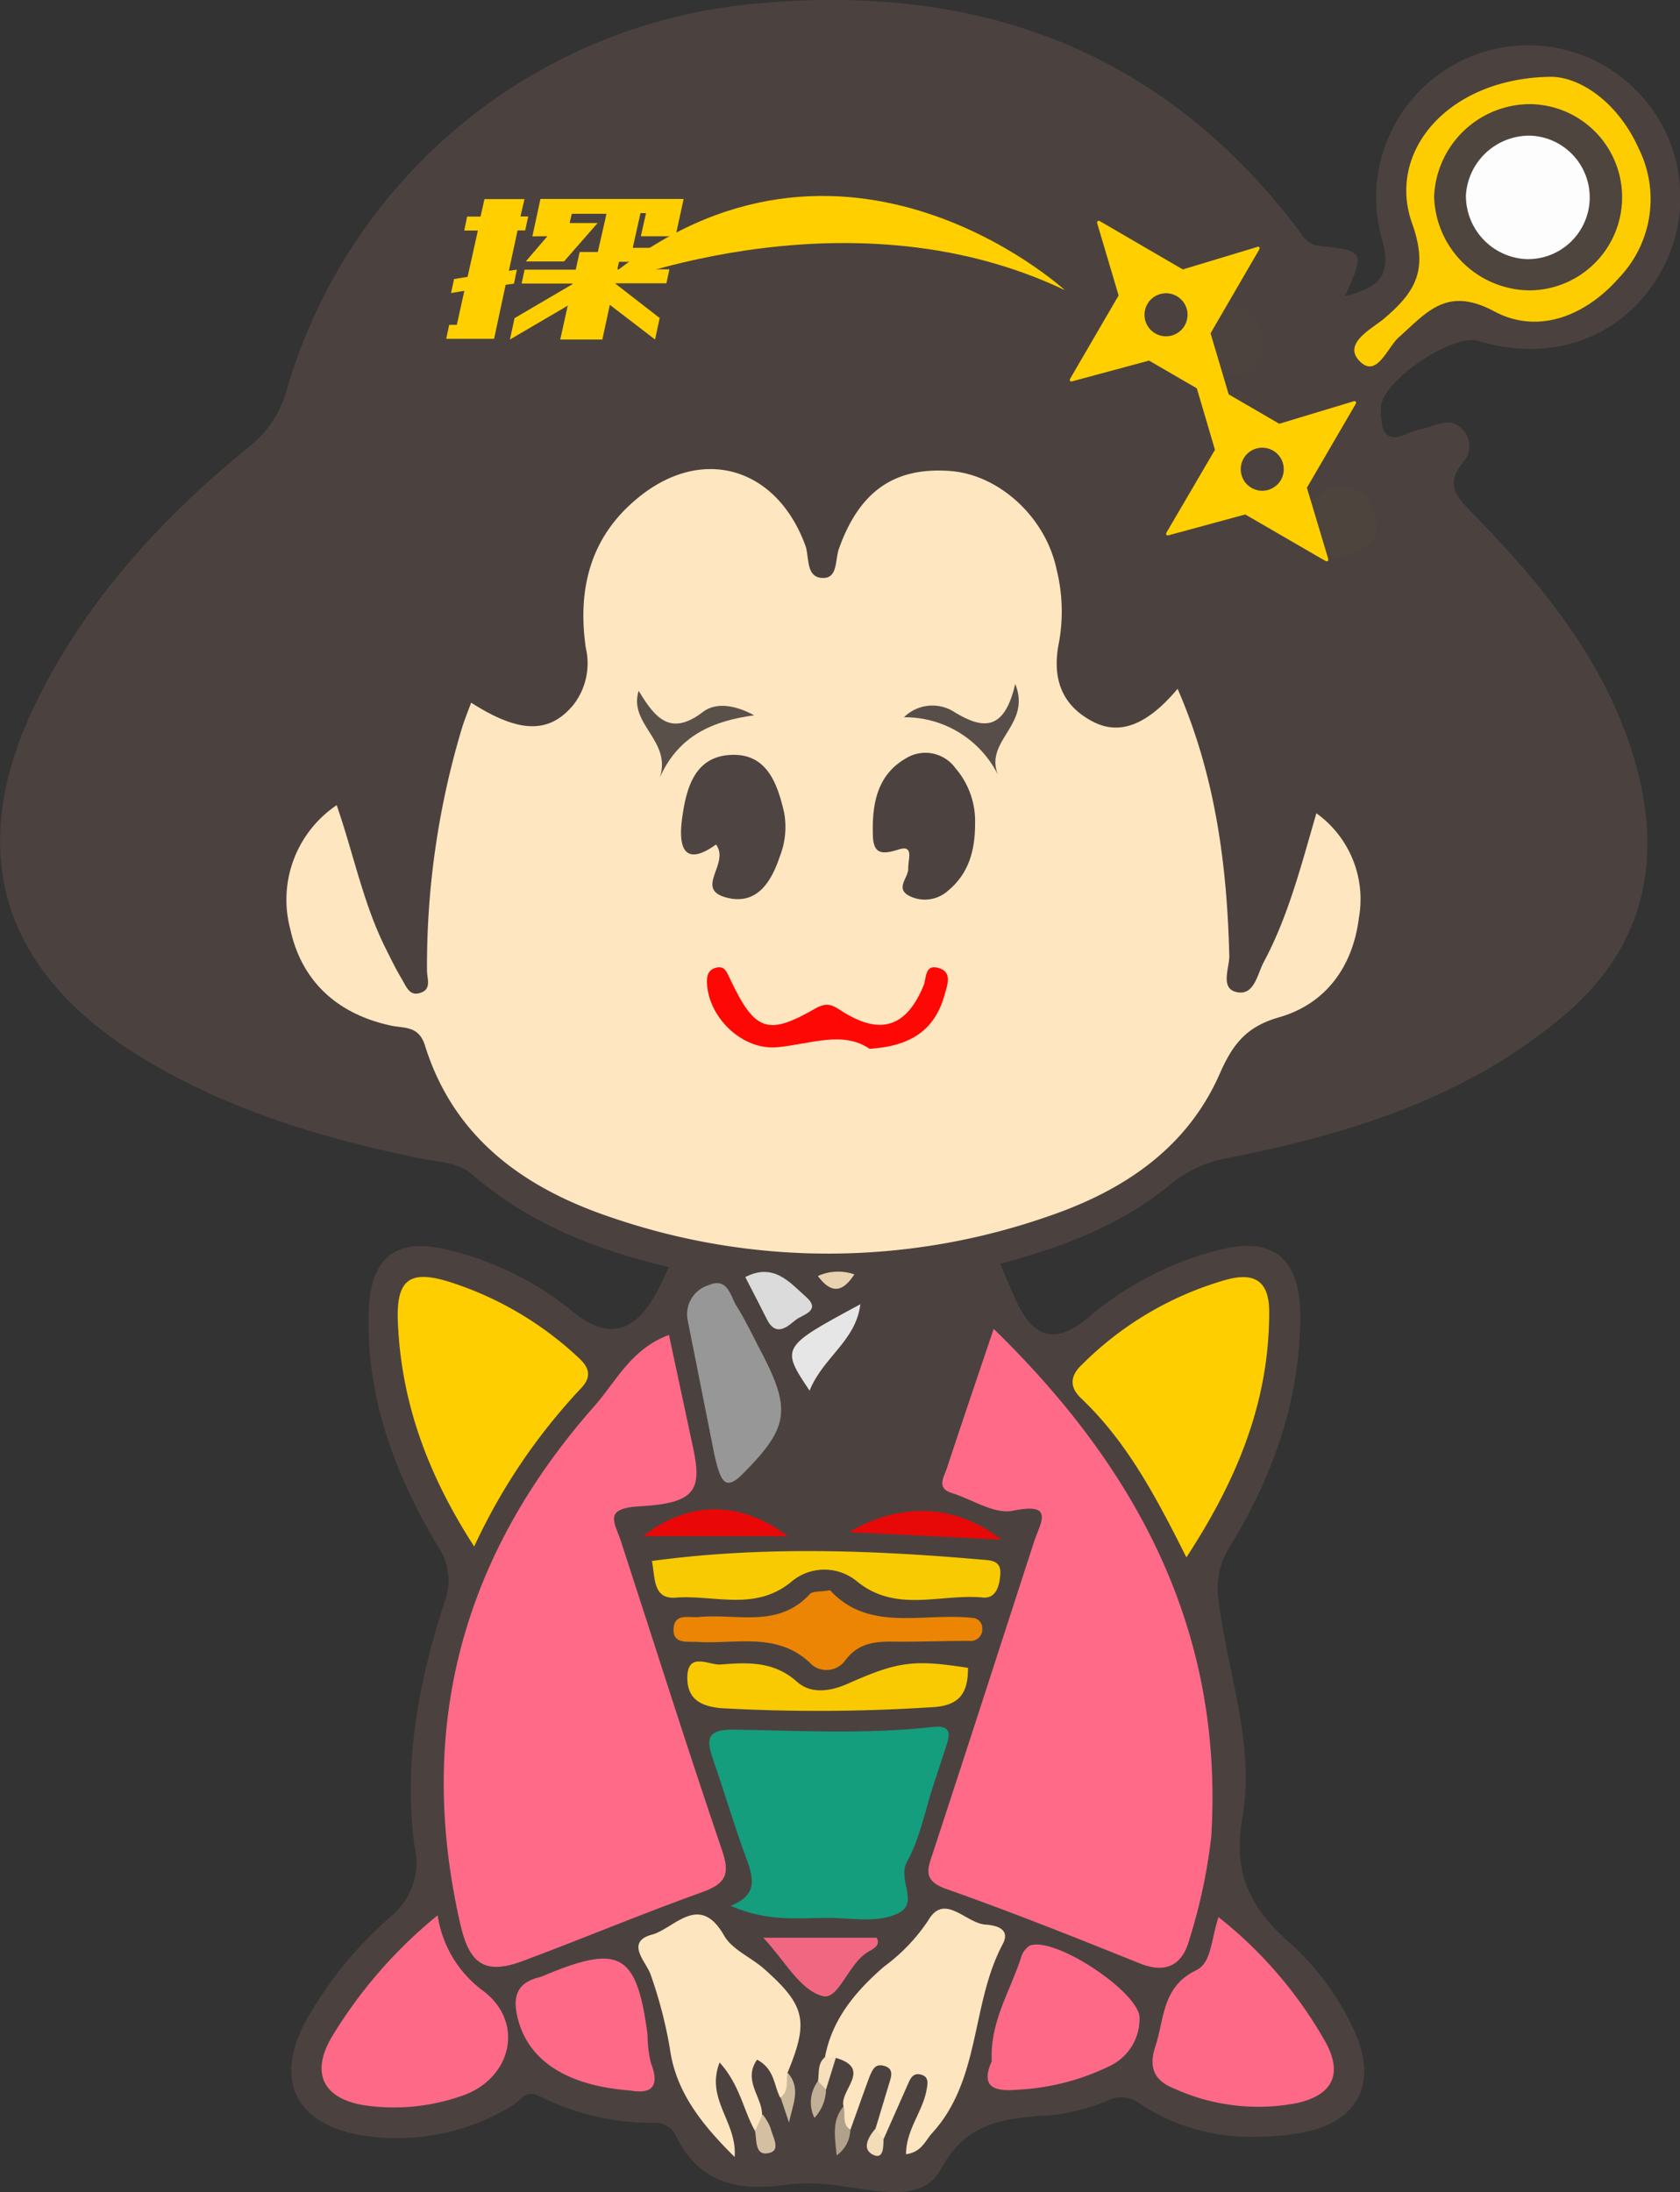 <svg xmlns="http://www.w3.org/2000/svg" width="145.26" height="189.5" viewBox="0 0 145.26 189.5"><rect x="0" y="0" width="145.26" height="189.5" fill="#333333" stroke="none"/><g id="f139f2c4-3896-434e-a18c-fa16a78d0f79" data-name="Layer 2"><g id="b45857fe-7146-43f9-804f-e16e6eb581c1" data-name="レイヤー 6"><path d="M86.47,109.25c.51,1.17.87,2,1.24,2.87,1.62,3.68,3.57,4.19,6.53,1.65a27.87,27.87,0,0,1,10.88-5.65c4.82-1.34,7.27.52,7.31,5.55,0,7.27-2.33,13.86-6.08,20a6.63,6.63,0,0,0-1,4.59c.77,6.29,3.19,12.56,2.07,18.86-.87,4.9.78,7.91,4.13,10.85a23.17,23.17,0,0,1,5.28,7c2.52,5,.73,8.63-4.74,9.46-4.77.72-9.44.15-13.53-2.59a2.64,2.64,0,0,0-2.81-.26,17.36,17.36,0,0,1-4.4,1.21c-4,.33-7.62.28-10,4.72-1.64,3-5.59,1.77-8.54,1.47a17,17,0,0,0-4.44-.18c-4.13.64-7.79.16-9.88-4.09a2,2,0,0,0-1.94-1.21,21.74,21.74,0,0,1-9.87-2.29c-1.26-.67-1.64.36-2.36.79a19.1,19.1,0,0,1-13.24,2.54c-5.59-1-7.35-4.81-4.64-9.85a34.41,34.41,0,0,1,7.31-9,6,6,0,0,0,2.1-6.06c-1-7.21.36-14.31,2.6-21.19a5.2,5.2,0,0,0-.64-4.86c-3.72-6.25-6.21-12.94-5.92-20.37.18-4.48,2.3-6.23,6.7-5.21a27.1,27.1,0,0,1,11,5.43c2.85,2.31,5.12,1.86,7-1.38.46-.79.82-1.64,1.25-2.52-6.27-1.47-12.12-3.78-17-8-1.24-1.07-2.84-1.06-4.31-1.36C28,98.44,19.82,96,12.36,91.48,0,84-3.18,73.39,3.25,60.46,7.57,51.77,14,44.76,21.46,38.69a9.55,9.55,0,0,0,3.37-5.1A46.53,46.53,0,0,1,64.7.38c19.48-2,35.75,3.73,47.77,19.76a2.06,2.06,0,0,0,1.6,1.12c3.93.41,3.94.49,2.23,4.33,3.13-.71,4-2,3.22-4.82a13.15,13.15,0,1,1,23.73,3.33c-3.23,5.19-9.21,7.27-15.42,5.37-2.24-.69-8.55,3.58-8.44,5.88.06,1.16-.07,3.26,2.38,2.1.63-.3,1.36-.37,2-.61.92-.32,1.82-.6,2.63.22a2.08,2.08,0,0,1,.1,2.91c-1.51,1.84-.68,2.86.73,4.3,6.38,6.52,12.13,13.55,14.43,22.65,2,8.09.21,15.18-6.29,20.73C127,94.83,116.78,98,106.2,100.09a10.72,10.72,0,0,0-5,2.29C96.94,105.9,91.87,107.8,86.47,109.25Z" fill="#4b423f"/><path d="M29.11,69.6c1.49,4.29,2.31,8.57,4.27,12.45.42.84.83,1.69,1.31,2.49s.73,1.68,1.8,1.23c.81-.35.43-1.22.43-1.88a71.3,71.3,0,0,1,3-20.88c.23-.76.53-1.5.82-2.27,4.17,2.67,6.78,2.7,8.86.16A5.85,5.85,0,0,0,50.65,56C49.93,51,51,46.52,55,43.17c5.58-4.73,12.13-2.86,14.64,4,.36,1,0,2.8,1.55,2.79,1.28,0,1-1.65,1.37-2.59,1.76-4.88,4.74-7,9.54-6.66,4.23.28,8.29,3.95,9.25,8.48a15.07,15.07,0,0,1,.22,6.31c-.62,3,.13,5.43,2.93,6.88,2.34,1.22,4.73.25,7.32-2.84,3.24,7.43,4.28,15.17,4.47,23.1,0,1.07-.79,2.77.6,3.11,1.56.38,1.82-1.55,2.38-2.59,2.11-3.94,3.21-8.26,4.55-12.86a9.15,9.15,0,0,1,3.67,9.08c-.53,4.19-2.87,7.41-6.91,8.56-2.83.81-4,2.34-5.11,4.86-2.83,6.46-8.33,10.11-14.75,12.31a57.77,57.77,0,0,1-37.76.16c-7.55-2.51-13.71-6.85-16.22-14.91-.55-1.74-1.82-1.45-3-1.72-4.54-1-7.65-3.77-8.64-8.32A9.85,9.85,0,0,1,29.11,69.6Z" fill="#fee6c0"/><path d="M85.92,114.87c12.66,12.33,19.89,26.38,18.81,43.9a47.23,47.23,0,0,1-1.89,8.87c-.58,2.19-2,3-4.28,2.08-5.55-2.23-11.11-4.45-16.75-6.44-2.09-.74-1.59-1.77-1.12-3.2,2.93-8.92,5.81-17.85,8.71-26.78.53-1.65,1.88-3.48-1.82-2.71-1.6.33-3.55-1-5.33-1.55-1.25-.41-.67-1.3-.42-2C83.12,123.13,84.44,119.24,85.92,114.87Z" fill="#fe6a87"/><path d="M57.84,115.39c.73,3.41,1.41,6.61,2.1,9.81.76,3.57.19,4.73-4.52,5-3.3.15-2.3,1.35-1.74,3,2.91,8.92,5.73,17.88,8.76,26.77.69,2,.33,2.85-1.68,3.57-5.19,1.86-10.29,4-15.45,5.93-3.31,1.26-4.69.38-5.49-3.06-3.93-17.06.15-32,11.69-45C53.35,119.28,54.6,116.6,57.84,115.39Z" fill="#fe6a87"/><path d="M63.18,164.74c2.26-.91,2-2.25,1.44-3.86-1.07-2.85-1.92-5.78-2.92-8.66-.6-1.72-.76-2.75,1.76-2.71,5.73.09,11.49.42,17.21-.23,1.6-.18,1.49.63,1.14,1.67s-.73,2.23-1.1,3.34c-.73,2.22-1.16,4.61-2.28,6.62-.88,1.56,1.06,3.51-.71,4.44s-4.15.42-6.24.43C68.92,165.8,66.31,166.12,63.18,164.74Z" fill="#149e7e"/><path d="M102.58,134.62c-2.69-5.37-5.17-10-9.07-13.72-1.08-1-1-2,.1-3a28.74,28.74,0,0,1,12.28-7.24c2.52-.73,3.86,0,3.85,2.77C109.74,121.07,107.06,127.77,102.58,134.62Z" fill="#fece00"/><path d="M41,133.68c-4.06-6.27-6.33-12.56-6.6-19.45-.15-3.67,1.06-4.49,4.5-3.41A29.27,29.27,0,0,1,50,117.34c1,.9,1.16,1.69.24,2.66A51.44,51.44,0,0,0,41,133.68Z" fill="#fece00"/><path d="M71.33,177.82c.62-3.31,2.67-5.71,5.1-7.82a15.81,15.81,0,0,0,3.83-4c1.4-2.42,3.25.24,4.93.36.77.05,2.25.29,1.51,1.69-2.76,5.18-1.88,11.7-6.09,16.32-.61.66-.92,1.67-2.27,1.84,0-2.1,1.43-3.67,1.77-5.53.1-.57.26-1.21-.57-1.37-.56-.12-.81.32-1,.76l-2.14,4.83c-.69.05-1-.18-.7-.9.41-1.34.81-2.68,1.21-4,.18-.58.35-1.19-.45-1.42s-1,.31-1.26.88c-.57,1.54-1.11,3.09-1.67,4.63-1.58-.26-.77-1.23-.59-2-.41-1.37,2.54-3.27-.66-4.2A.62.62,0,0,1,71.33,177.82Z" fill="#fde5bf"/><path d="M37.84,165.56a9.93,9.93,0,0,0,4,6.58c3.63,2.81,2.29,7.74-2.1,9.09a17.67,17.67,0,0,1-8.32.74c-3.48-.6-4.53-2.75-2.79-5.8A40.7,40.7,0,0,1,37.84,165.56Z" fill="#fd6987"/><path d="M134.11,6.64c2.4,0,5.74,2.08,7.59,6.22A9.83,9.83,0,0,1,140,24c-2.91,3.32-7,4.93-10.77,2.93-4.15-2.23-5.84.06-8.28,2.22-1,.89-1.91,3.58-3.39,2.07s1-2.77,2.08-3.65c2.71-2.3,3.9-4.19,2.47-8.22C119.84,13.08,125.27,6.73,134.11,6.64Z" fill="#fdcd01"/><path d="M105.36,165.72a36.72,36.72,0,0,1,9.29,10.87c1.44,2.69.58,4.49-2.46,5.19a17.6,17.6,0,0,1-10.66-1.24c-1.61-.64-2.27-1.7-1.64-3.62.8-2.42.57-5.17,3.52-6.6C104.77,169.67,104.7,167.67,105.36,165.72Z" fill="#fd6987"/><path d="M65.28,184.19c-1-1.75-1.29-3.95-3.06-5.91-1.24,3.2,1.53,5.12,1.3,8.17-2.92-2.89-5.09-5.67-5.6-9.37a38.1,38.1,0,0,0-1.68-6.44c-.34-1-2.23-2.77.13-3.41,1.93-.52,4.09-3.68,6.23.07.7,1.23,2.34,1.89,3.48,2.9,3.58,3.18,3.86,4.52,2,9,.1.8.9,1.8-.62,2.12-.56-1.05-.47-2.47-2-3.28-1.25,1.78.44,3.22.43,4.75C66.26,183.49,66.58,184.21,65.28,184.19Z" fill="#fde5bf"/><path d="M85.75,178.17c-.17-3.34,1.56-6,2.5-8.85A1.89,1.89,0,0,1,89,168.2c2.12-.92,9.57,4.05,9.53,6.24a4.51,4.51,0,0,1-2.67,4.19,20.39,20.39,0,0,1-7.77,2C86.13,180.8,84.7,180.55,85.75,178.17Z" fill="#fd6987"/><path d="M56.37,134.93c9.54-1.29,19-.94,28.47-.12.81.07,1.75.06,1.65,1.28-.07,1-.37,2.11-1.51,2-3.62-.35-7.45,1.36-10.84-1.36a4.42,4.42,0,0,0-5.61-.09c-3.17,2.71-6.73,1.2-10.1,1.46C56.44,138.26,56.65,136.37,56.37,134.93Z" fill="#f8ca02"/><path d="M54.45,180.7c-5.37-.41-8.64-2.52-9.62-6-.51-1.81-.36-3.25,1.78-3.78a5.26,5.26,0,0,0,.66-.25c6.35-2.62,7.79-1.77,8.72,5.2a10.55,10.55,0,0,0,.28,2.42C57.15,180.55,56.16,181,54.45,180.7Z" fill="#fd6987"/><path d="M59.47,114.17a2.63,2.63,0,0,1,1.8-3.08c1.66-.71,1.88.94,2.43,1.83.81,1.29,1.45,2.68,2.15,4,2.61,5,2.31,6.55-1.71,10.56-1.3,1.29-1.71.6-2.09-.63-.13-.45-.24-.9-.33-1.36Z" fill="#989797"/><path d="M83.7,144.17c0,2.23-.75,3.32-3.27,3.41a151.9,151.9,0,0,1-18,.08c-1.92-.15-3-.85-3-2.63,0-2.31,1.89-1.07,2.87-1.15,2.31-.18,4.61-.31,6.62,1.5,1.19,1.06,2.85.84,4.36.17C77.67,143.6,79,143.44,83.7,144.17Z" fill="#f9ca02"/><path d="M71.77,137.46c3.35,3.65,8,1.93,12.29,2.39a.88.88,0,0,1,.87.9,1,1,0,0,1-1.11,1.09c-1.87,0-3.75.06-5.62.07s-3.7-.24-5.09,1.58a2,2,0,0,1-2.88.44c-2.9-2.94-6.51-1.79-9.9-2-.87-.06-2.18.23-2.09-1.16s1.4-.88,2.24-1c3.26-.3,6.84,1,9.56-2C70.29,137.53,70.93,137.61,71.77,137.46Z" fill="#ec8503"/><path d="M66,167.5h9.8c.36.64-.26.95-.71,1.2-1.76,1-2.58,4.28-4,3.83C69.15,172,67.85,169.47,66,167.5Z" fill="#f16782"/><path d="M68.11,132.79H55.62C59.36,129.81,63.88,129.58,68.11,132.79Z" fill="#ea0707"/><path d="M73.4,132.44c4.51-2.63,9.22-2.44,13.19.65Z" fill="#e70808"/><path d="M70,120.21c-2.5-3.73-2.47-3.78,4.39-7.47C74,115.93,71.16,117.31,70,120.21Z" fill="#e7e6e6"/><path d="M64.44,110.39c2.47-1.27,3.84.47,5.23,1.69s-.25,1.54-.85,2-1.67,1.6-2.49,0C65.71,112.85,65.08,111.63,64.44,110.39Z" fill="#dcdbdb"/><path d="M70.72,110.3a4.21,4.21,0,0,1,3.15-.14C72.81,111.79,71.83,111.8,70.72,110.3Z" fill="#e8d2b0"/><path d="M67.49,181.3c.75-.55.44-1.41.62-2.12,1.19,1.31.41,2.79.11,4.29Z" fill="#cbb89c"/><path d="M72.93,182.08c.22.67-.17,1.51.59,2a2.76,2.76,0,0,1-1.18,2.23C72.18,184.59,71.92,183.31,72.93,182.08Z" fill="#b2a18a"/><path d="M71.33,177.82l.94.06-.85,2.74c-.63.13-1,0-.69-.73C70.84,179.17,70.67,178.37,71.33,177.82Z" fill="#f7dfbb"/><path d="M70.73,179.89l.69.73a3.71,3.71,0,0,1-1,2.45A3.05,3.05,0,0,1,70.73,179.89Z" fill="#c2b096"/><path d="M84.31,71.18c0,2.55-.66,4.4-2.3,5.78a3,3,0,0,1-3.29.53c-1.41-.65-.17-1.6-.19-2.41s.52-2.08-.83-1.65c-1.53.49-2.19.35-2.23-1.27-.07-2.69.36-5.25,3-6.69a3.2,3.2,0,0,1,4.14.93A7,7,0,0,1,84.31,71.18Z" fill="#4c4340"/><path d="M61.91,73c-2.79,2-3.27.19-2.93-2.27.36-2.63,1.09-5.41,4.35-5.48,3-.07,3.9,2.51,4.47,5a6.94,6.94,0,0,1-.38,3.8c-.72,2.14-1.92,4.13-4.43,3.58C59.86,76.93,63.17,74.69,61.91,73Z" fill="#4e4441"/><path d="M75.19,90.66c-2.31-1.58-5.09-.42-7.93-.14-3,.3-5.83-2.42-6.11-5.26-.08-.8,0-1.47.86-1.63.69-.13.85.46,1.12,1,2.13,4.5,3.23,4.93,7.36,2.55,1.1-.63,1.56-.25,2.42.3,3.23,2,5.43,1.31,6.92-2.22.3-.69.09-1.94,1.32-1.59s.76,1.49.51,2.37C80.81,89.07,78.7,90.44,75.19,90.66Z" fill="#fe0806"/><path d="M55.22,59.71c1.45,2.42,2.78,3.95,5.56,1.83,1.14-.87,2.8-.59,4.43.29-3.57.49-6.52,1.73-8.15,5.36C58.08,64,54.32,62.6,55.22,59.71Z" fill="#5a504a"/><path d="M78.16,62a3.5,3.5,0,0,1,4.18-.56c2.56,1.6,4.47,1.88,5.44-2.32C89.22,62.68,85.06,64,86.3,67A9,9,0,0,0,78.16,62Z" fill="#584e49"/><path d="M132.18,25.1A8.34,8.34,0,0,1,124,17a8.33,8.33,0,0,1,8.24-8,8.05,8.05,0,0,1-.07,16.1Z" fill="#4e453f"/><path d="M107.63,32.36l-2.85,0c-1.67-1.08-1.57-2.72-1.38-4.39,1.52-1.37,3.23-2.32,4.89-.47C109.79,29.19,109.45,31,107.63,32.36Z" fill="#4d433e"/><path d="M118.94,46.36A4.32,4.32,0,0,1,114.68,48c-1.78-1.06-1.73-2.73-1.5-4.46,1.14-1.21,2.45-1.85,4.09-1.09S119,44.8,118.94,46.36Z" fill="#4e443e"/><path d="M132,22.4a5.48,5.48,0,0,1-5.25-5.54,5.49,5.49,0,0,1,5.67-5.13A5.34,5.34,0,0,1,132,22.4Z" fill="#fdfdfd"/><path d="M108.66,21.36l-6.39,1.93-7.13-4.15c-.22-.12-.33,0-.26.2l1.84,6.2L92.55,32.7c-.12.21,0,.32.2.25l6.6-1.78,6.9,4c.21.12.32,0,.25-.2l-1.83-6.16,4.19-7.21c.13-.21,0-.32-.2-.25m-7.84,7.72a1.86,1.86,0,1,1,1.86-1.86,1.86,1.86,0,0,1-1.86,1.86" fill="#ffcf00"/><path d="M117,34.7l-6.39,1.93-7.14-4.15c-.21-.13-.32,0-.25.2l1.83,6.2L100.88,46c-.13.22,0,.33.2.26l6.59-1.79,6.9,4c.22.12.33,0,.26-.21L113,42.16l4.2-7.21c.12-.21,0-.33-.2-.25m-7.85,7.72A1.86,1.86,0,1,1,111,40.56a1.86,1.86,0,0,1-1.86,1.86" fill="#ffcf00"/><path d="M40.14,19.93l.25-1.21h1.16l.34-1.51h3.46L45,18.71h.67l-.26,1.21h-.66L44,23.41l.69-.1-.25,1.21-.72.1-1,4.67H38.58l.26-1.21h.66l.65-2.94L39,25.33l.26-1.21,1.17-.19.89-4Zm5.89.5.7-3.23H59.11l-.7,3.22h-3l.45-2h-.48l-.67,3h3.57l-.26,1.21h-4.5l-.14.65h4.5l-.26,1.21H53.17l3.87,3-.4,1.86-3.91-3-.65,3H48.44l.65-2.93-5,2.93.4-1.85,5-2.93,0-.06H45.1l.26-1.2h4.42l.34-1.53h1.57l.75-3.3h-3l-.19.8h2.42L48.77,22.6H45.46l1.87-2.18Z" fill="#ffcf00"/><path d="M51.33,25.08s21.55-9.16,40.74,0c0,0-20-18.32-40.74,0" fill="#ffcf00"/><path d="M65.28,184.19l.66-1.42a4.49,4.49,0,0,1,.69,1.19c.16.73.92,1.89-.11,2.14C65.24,186.42,65.45,185,65.28,184.19Z" fill="#d4bfa2"/><path d="M75.69,184l.7.9c0,.69,0,1.78-.88,1.37C74.48,185.78,75.06,184.75,75.69,184Z" fill="#f3dcb8"/></g></g></svg>